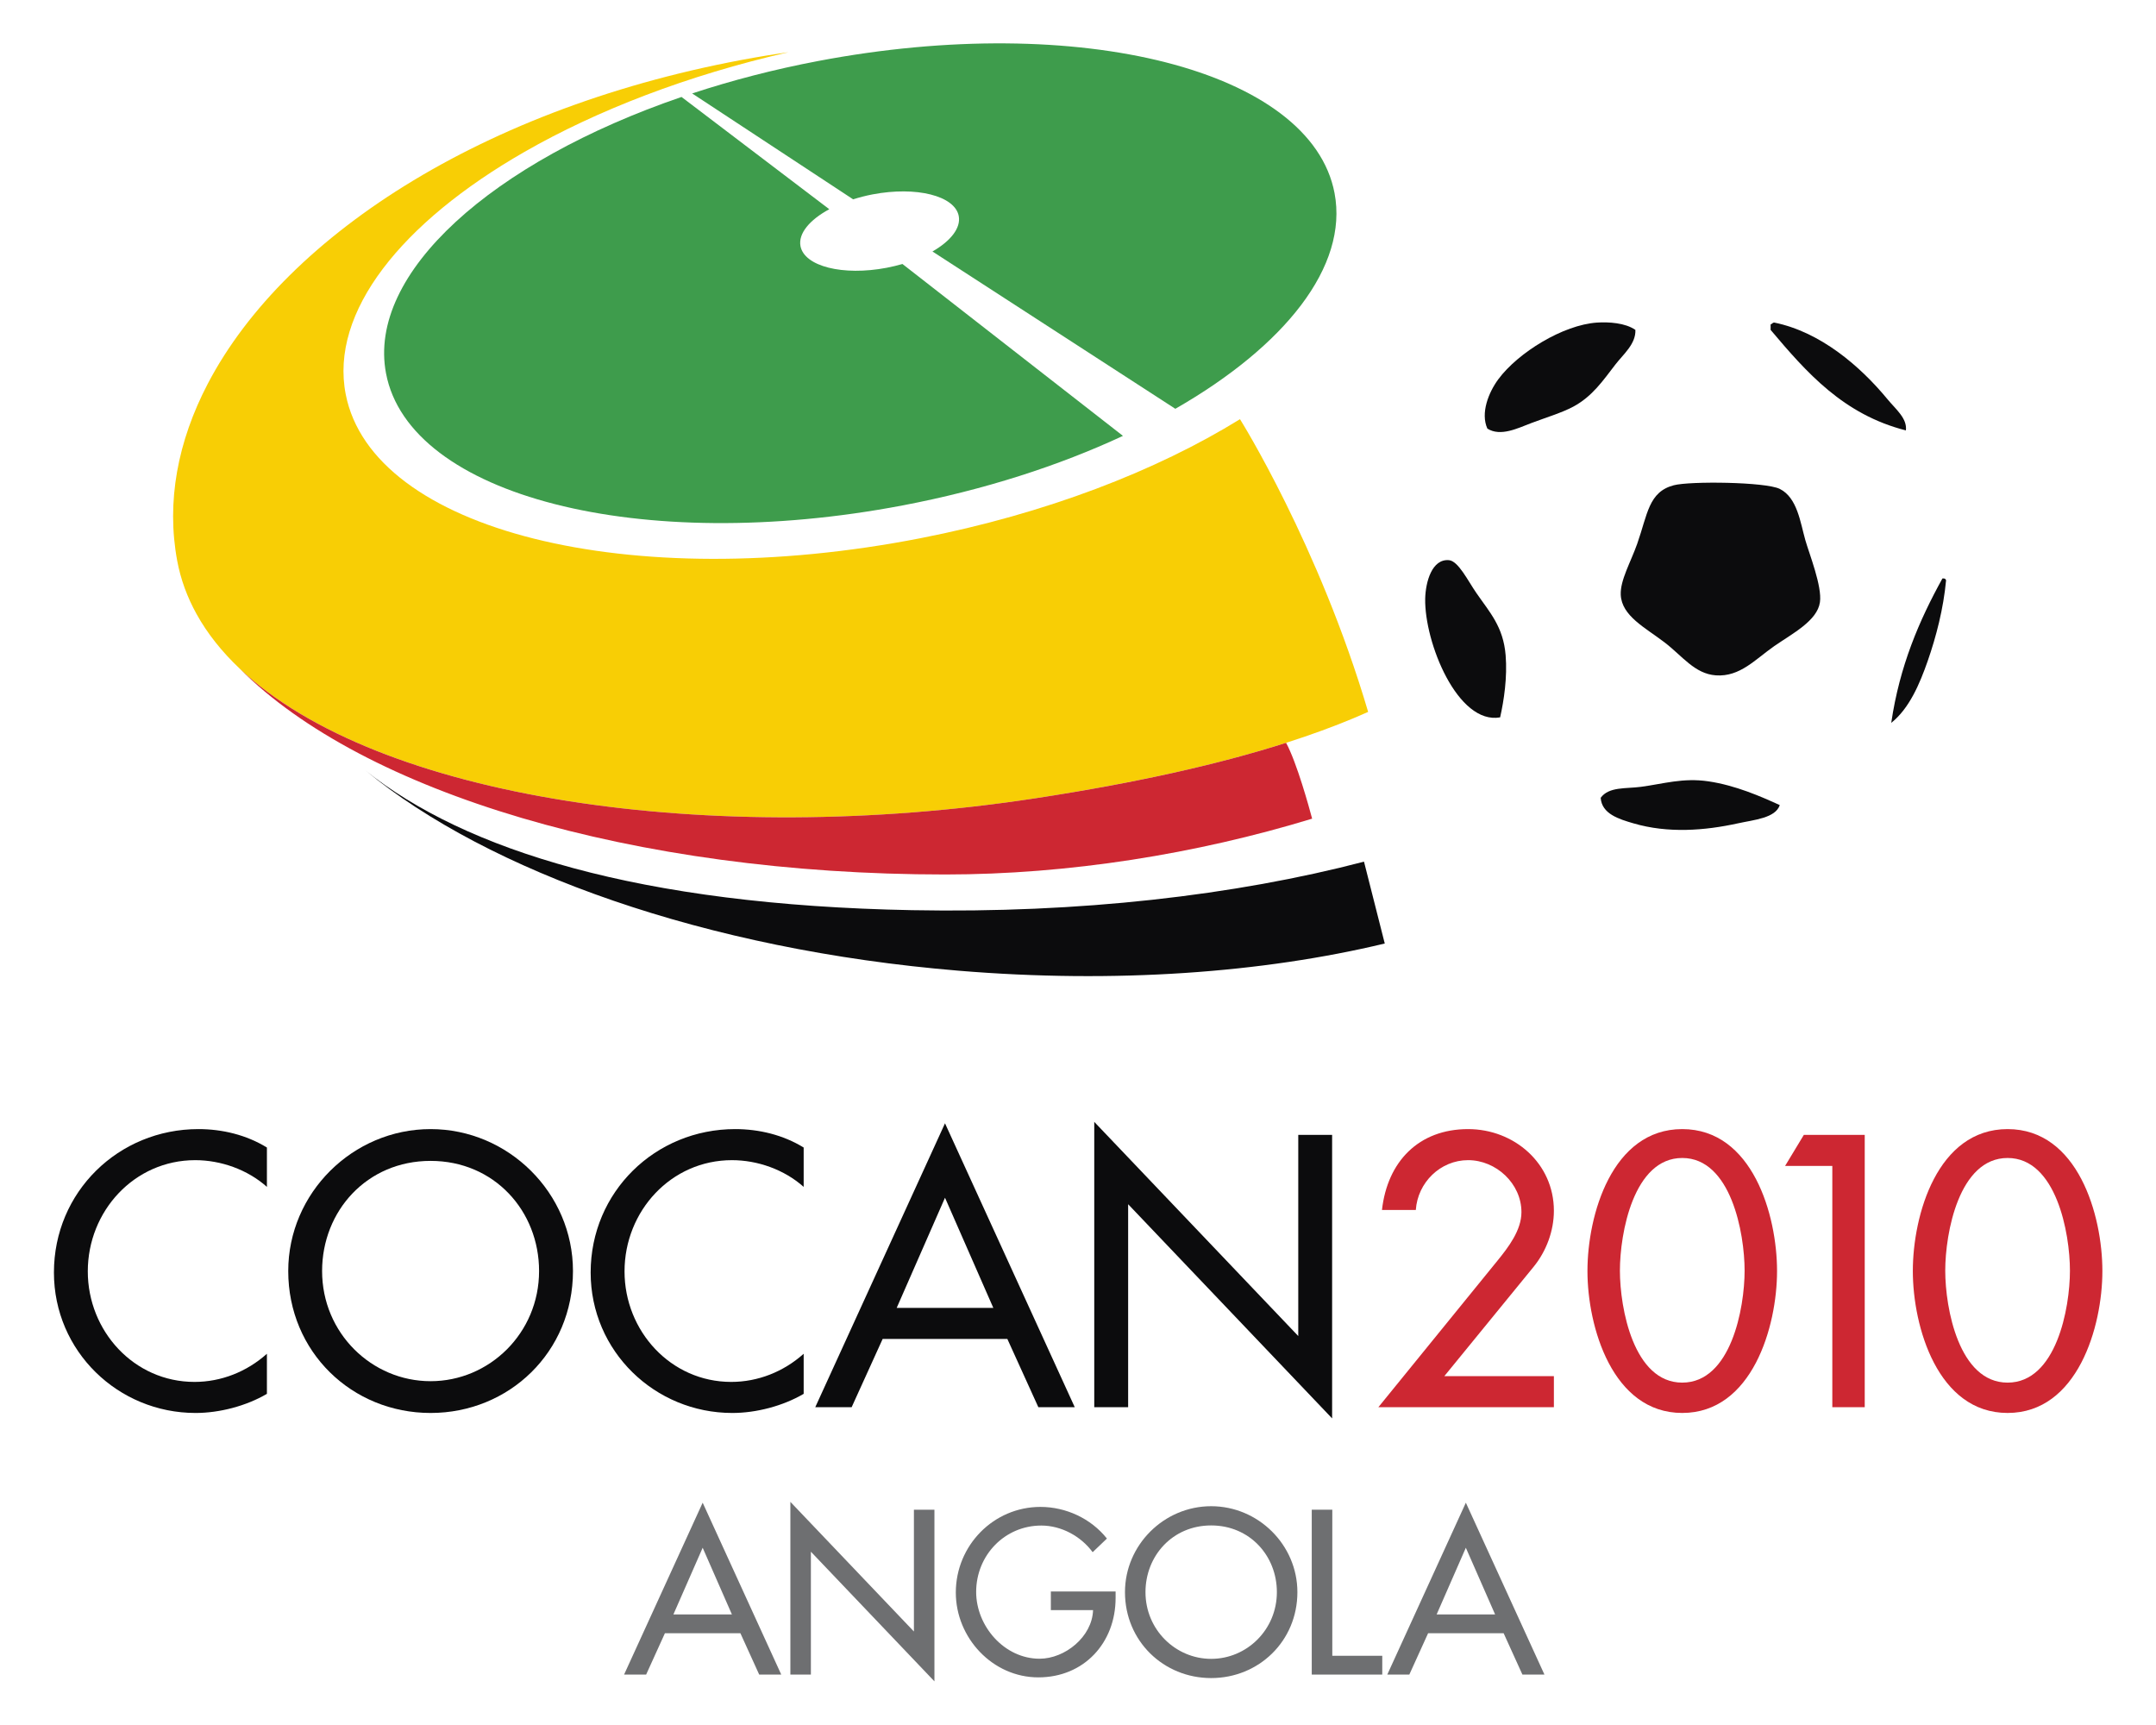 <?xml version="1.0" encoding="UTF-8" standalone="no"?>
<!-- Created with Inkscape (http://www.inkscape.org/) -->
<!DOCTYPE svg PUBLIC "-//W3C//DTD SVG 1.1//EN" "http://www.w3.org/Graphics/SVG/1.1/DTD/svg11.dtd">
<svg
   xmlns:svg="http://www.w3.org/2000/svg"
   xmlns="http://www.w3.org/2000/svg"
   version="1.1"
   width="400"
   height="320"
   id="svg2886"
   xml:space="preserve"><defs
     id="defs2890" /><g
     transform="matrix(1.25,0,0,-1.25,-16.327,354.363)"
     id="g2896"><g
       transform="matrix(2.112,0,0,2.112,-6.521,-24.091)"
       id="g3155"><path
         d="m 124.201,122.454 c 0.041,-0.995 -0.858,-1.717 -1.412,-2.441 -0.871,-1.13 -1.617,-2.235 -2.954,-2.953 -0.798,-0.428 -1.947,-0.774 -2.955,-1.155 -0.949,-0.361 -2.158,-0.97 -3.081,-0.387 -0.494,1.091 0.083,2.538 0.77,3.469 1.384,1.87 4.55,3.823 6.935,3.981 0.819,0.053 1.984,-0.016 2.697,-0.514"
         id="path2908"
         style="fill:#0c0c0d;fill-opacity:1;fill-rule:evenodd;stroke:none" /><path
         d="m 143.21,115.391 c -4.402,1.121 -6.977,4.069 -9.506,7.063 l 0,0.386 c 0.104,0.024 0.129,0.129 0.258,0.129 3.236,-0.657 6.027,-3.048 7.962,-5.395 0.57,-0.692 1.39,-1.337 1.286,-2.183"
         id="path2912"
         style="fill:#0c0c0d;fill-opacity:1;fill-rule:evenodd;stroke:none" /><path
         d="m 126.898,111.537 c 1.135,0.299 6.452,0.24 7.449,-0.256 1.237,-0.616 1.447,-2.371 1.796,-3.597 0.282,-0.986 1.19,-3.249 1.027,-4.366 -0.186,-1.303 -1.923,-2.193 -3.209,-3.082 -1.327,-0.92 -2.404,-2.179 -4.109,-2.056 -1.488,0.108 -2.356,1.364 -3.596,2.312 -1.365,1.043 -3.009,1.856 -3.084,3.34 -0.048,1.031 0.703,2.304 1.158,3.596 0.731,2.079 0.795,3.643 2.568,4.109"
         id="path2916"
         style="fill:#0c0c0d;fill-opacity:1;fill-rule:evenodd;stroke:none" /><path
         d="m 114.695,95.227 c -2.982,-0.53 -5.328,5.267 -5.266,8.348 0.029,1.184 0.481,2.806 1.673,2.698 0.66,-0.062 1.334,-1.458 1.927,-2.312 0.937,-1.361 1.889,-2.357 2.053,-4.368 0.126,-1.531 -0.116,-3.171 -0.387,-4.366"
         id="path2920"
         style="fill:#0c0c0d;fill-opacity:1;fill-rule:evenodd;stroke:none" /><path
         d="m 145.777,104.987 c 0.148,0.022 0.228,-0.027 0.258,-0.128 -0.187,-2.004 -0.696,-3.957 -1.285,-5.651 -0.577,-1.654 -1.305,-3.356 -2.569,-4.367 0.587,3.996 1.965,7.196 3.596,10.146"
         id="path2924"
         style="fill:#0c0c0d;fill-opacity:1;fill-rule:evenodd;stroke:none" /><path
         d="m 134.348,89.062 c -0.307,-0.914 -1.787,-1.029 -2.954,-1.284 -2.336,-0.511 -4.896,-0.709 -7.321,0 -1.029,0.3 -2.237,0.665 -2.311,1.797 0.575,0.793 1.768,0.63 2.826,0.771 1.584,0.211 2.966,0.651 4.75,0.385 1.894,-0.28 3.676,-1.059 5.01,-1.669"
         id="path2928"
         style="fill:#0c0c0d;fill-opacity:1;fill-rule:evenodd;stroke:none" /><path
         d="m 103.058,132.069 c -1.64,8.624 -17.892,12.778 -36.298,9.278 -3.103,-0.59 -6.066,-1.363 -8.845,-2.278 l 11.309,-7.438 10e-4,-0.003 c 0.435,0.137 0.893,0.257 1.372,0.349 3.071,0.583 5.781,-0.098 6.052,-1.522 0.16,-0.847 -0.58,-1.764 -1.849,-2.492 l 0.005,-0.001 17.065,-11.052 c 7.693,4.409 12.169,9.999 11.188,15.159"
         id="path2932"
         style="fill:#3e9c4c;fill-opacity:1;fill-rule:nonzero;stroke:none" /><path
         d="m 71.578,126.818 c -3.071,-0.584 -5.779,0.099 -6.051,1.522 -0.168,0.887 0.647,1.851 2.024,2.594 l -10.384,7.888 c -13.293,-4.546 -22.106,-12.386 -20.766,-19.425 1.638,-8.624 17.89,-12.777 36.297,-9.278 5.736,1.091 11.005,2.796 15.491,4.888 l -15.496,12.078 c -0.356,-0.102 -0.73,-0.193 -1.115,-0.267"
         id="path2936"
         style="fill:#3e9c4c;fill-opacity:1;fill-rule:nonzero;stroke:none" /><path
         d="m 105.13,85.084 -0.003,0.003 c -9.061,-2.369 -20.012,-3.635 -31.771,-3.408 -19.149,0.366 -31.414,4.215 -38.405,9.821 8.638,-7.117 23.931,-12.603 41.684,-14.074 11.028,-0.914 21.374,-0.146 29.953,1.91 l -1.458,5.748 z"
         id="path2940"
         style="fill:#0c0c0d;fill-opacity:1;fill-rule:nonzero;stroke:none" /><path
         d="m 82.037,89.541 c 10.481,1.605 18.014,3.668 23.383,6.07 -3.462,11.731 -9.004,20.566 -9.004,20.566 l -0.003,0.003 c -5.877,-3.634 -13.66,-6.645 -22.442,-8.361 -20.444,-3.995 -38.533,0.532 -40.403,10.11 -1.13,5.775 3.902,12.066 12.553,17.027 5.101,2.925 11.459,5.388 18.561,7.01 -0.498,-0.074 -0.996,-0.144 -1.496,-0.226 -19.351,-3.19 -33.797,-12.523 -39.306,-23.057 -2.126,-4.064 -2.925,-8.307 -2.156,-12.446 0.244,-1.313 0.705,-2.56 1.355,-3.738 0.761,-1.379 1.785,-2.662 3.041,-3.85 9.667,-9.141 33.084,-12.603 55.917,-9.108"
         id="path2944"
         style="fill:#f8ce05;fill-opacity:1;fill-rule:nonzero;stroke:none" /><path
         d="m 99.653,93.439 c -4.66,-1.488 -10.448,-2.801 -17.616,-3.897 -22.833,-3.495 -46.251,-0.034 -55.917,9.107 8.679,-8.699 27.662,-14.462 49.578,-14.462 8.674,0 17.653,1.44 25.786,3.922 -0.203,0.762 -1.072,3.934 -1.831,5.329 l 0,0.001 z"
         id="path2948"
         style="fill:#cd2732;fill-opacity:1;fill-rule:nonzero;stroke:none" /><path
         d="m 28.03,62.235 c -1.366,1.219 -3.243,1.878 -5.039,1.878 -4.281,0 -7.549,-3.578 -7.549,-7.816 0,-4.188 3.243,-7.766 7.497,-7.766 1.875,0 3.673,0.711 5.091,1.978 l 0,-2.816 c -1.468,-0.861 -3.344,-1.344 -5.015,-1.344 -5.446,0 -9.953,4.339 -9.953,9.871 0,5.659 4.533,10.076 10.156,10.076 1.671,0 3.369,-0.407 4.812,-1.295 l 0,-2.766 z"
         id="path2952"
         style="fill:#0c0c0d;fill-opacity:1;fill-rule:nonzero;stroke:none" /><path
         d="m 47.156,56.322 c 0,4.213 -3.14,7.74 -7.624,7.74 -4.483,0 -7.624,-3.527 -7.624,-7.74 0,-4.365 3.496,-7.74 7.624,-7.74 4.129,0 7.624,3.375 7.624,7.74 m 2.382,0 c 0,-5.685 -4.485,-9.973 -10.006,-9.973 -5.522,0 -10.004,4.288 -10.004,9.973 0,5.481 4.533,9.974 10.004,9.974 5.471,0 10.006,-4.493 10.006,-9.974"
         id="path2956"
         style="fill:#0c0c0d;fill-opacity:1;fill-rule:nonzero;stroke:none" /><path
         d="m 65.751,62.235 c -1.368,1.219 -3.242,1.878 -5.041,1.878 -4.281,0 -7.548,-3.578 -7.548,-7.816 0,-4.188 3.242,-7.766 7.498,-7.766 1.875,0 3.673,0.711 5.091,1.978 l 0,-2.816 c -1.469,-0.861 -3.344,-1.344 -5.016,-1.344 -5.444,0 -9.954,4.339 -9.954,9.871 0,5.659 4.534,10.076 10.157,10.076 1.672,0 3.369,-0.407 4.813,-1.295 l 0,-2.766 z"
         id="path2960"
         style="fill:#0c0c0d;fill-opacity:1;fill-rule:nonzero;stroke:none" /><path
         d="m 75.683,61.474 -3.395,-7.74 6.79,0 -3.395,7.74 z m -4.381,-9.922 -2.18,-4.797 -2.557,0 9.118,19.948 9.118,-19.948 -2.558,0 -2.179,4.797 -8.762,0 z"
         id="path2964"
         style="fill:#0c0c0d;fill-opacity:1;fill-rule:nonzero;stroke:none" /><path
         d="m 86.172,66.804 14.337,-15.05 0,14.136 2.379,0 0,-19.922 -14.335,15.05 0,-14.263 -2.381,0 0,20.049 z"
         id="path2968"
         style="fill:#0c0c0d;fill-opacity:1;fill-rule:nonzero;stroke:none" /><path
         d="m 118.473,48.937 0,-2.182 -12.334,0 8.356,10.279 c 0.785,0.964 1.698,2.157 1.698,3.426 0,2.003 -1.774,3.654 -3.75,3.654 -1.949,0 -3.544,-1.573 -3.673,-3.502 l -2.379,0 c 0.381,3.4 2.582,5.684 6.052,5.684 3.242,0 6.03,-2.41 6.03,-5.735 0,-1.422 -0.532,-2.842 -1.42,-3.935 l -6.279,-7.689 7.699,0 z"
         id="path2972"
         style="fill:#cd2732;fill-opacity:1;fill-rule:nonzero;stroke:none" /><path
         d="m 123.113,56.348 c 0,-2.639 0.962,-7.867 4.38,-7.867 3.421,0 4.383,5.228 4.383,7.867 0,2.639 -0.962,7.918 -4.383,7.918 -3.418,0 -4.38,-5.279 -4.38,-7.918 m -2.281,-0.025 c 0,3.932 1.724,9.973 6.661,9.973 4.938,0 6.663,-6.041 6.663,-9.973 0,-3.91 -1.749,-9.973 -6.663,-9.973 -4.912,0 -6.661,6.063 -6.661,9.973"
         id="path2976"
         style="fill:#cd2732;fill-opacity:1;fill-rule:nonzero;stroke:none" /><path
         d="m 134.721,63.708 1.318,2.182 4.279,0 0,-19.135 -2.278,0 0,16.953 -3.319,0 z"
         id="path2980"
         style="fill:#cd2732;fill-opacity:1;fill-rule:nonzero;stroke:none" /><path
         d="m 145.976,56.348 c 0,-2.639 0.962,-7.867 4.382,-7.867 3.418,0 4.381,5.228 4.381,7.867 0,2.639 -0.963,7.918 -4.381,7.918 -3.42,0 -4.382,-5.279 -4.382,-7.918 m -2.278,-0.025 c 0,3.932 1.721,9.973 6.66,9.973 4.939,0 6.661,-6.041 6.661,-9.973 0,-3.91 -1.746,-9.973 -6.661,-9.973 -4.914,0 -6.66,6.063 -6.66,9.973"
         id="path2984"
         style="fill:#cd2732;fill-opacity:1;fill-rule:nonzero;stroke:none" /><path
         d="m 58.653,36.878 -2.057,-4.686 4.112,0 -2.055,4.686 z m -2.654,-6.008 -1.319,-2.904 -1.55,0 5.523,12.078 5.522,-12.078 -1.55,0 -1.32,2.904 -5.306,0 z"
         id="path2988"
         style="fill:#6e6f71;fill-opacity:1;fill-rule:nonzero;stroke:none" /><path
         d="m 64.816,40.103 8.682,-9.11 0,8.558 1.442,0 0,-12.061 -8.682,9.11 0,-8.635 -1.442,0 0,12.138 z"
         id="path2992"
         style="fill:#6e6f71;fill-opacity:1;fill-rule:nonzero;stroke:none" /><path
         d="m 87.672,33.806 0,-0.458 c 0,-3.155 -2.222,-5.578 -5.432,-5.578 -3.211,0 -5.797,2.772 -5.797,5.959 0,3.306 2.646,6.019 5.948,6.019 1.781,0 3.546,-0.807 4.671,-2.224 l -1.003,-0.959 c -0.822,1.126 -2.207,1.873 -3.606,1.873 -2.572,0 -4.58,-2.087 -4.58,-4.664 0,-2.407 1.979,-4.694 4.458,-4.694 1.78,0 3.696,1.539 3.757,3.414 l -2.966,0 0,1.312 4.55,0 z"
         id="path2996"
         style="fill:#6e6f71;fill-opacity:1;fill-rule:nonzero;stroke:none" /><path
         d="m 99.006,33.759 c 0,2.551 -1.901,4.687 -4.618,4.687 -2.714,0 -4.616,-2.136 -4.616,-4.687 0,-2.643 2.117,-4.688 4.616,-4.688 2.503,0 4.618,2.045 4.618,4.688 m 1.442,0 c 0,-3.441 -2.716,-6.038 -6.06,-6.038 -3.343,0 -6.057,2.597 -6.057,6.038 0,3.319 2.745,6.038 6.057,6.038 3.313,0 6.06,-2.719 6.06,-6.038"
         id="path3000"
         style="fill:#6e6f71;fill-opacity:1;fill-rule:nonzero;stroke:none" /><path
         d="m 102.901,29.287 3.511,0 0,-1.321 -4.955,0 0,11.586 1.444,0 0,-10.265 z"
         id="path3004"
         style="fill:#6e6f71;fill-opacity:1;fill-rule:nonzero;stroke:none" /><path
         d="m 112.286,36.878 -2.053,-4.686 4.109,0 -2.056,4.686 z m -2.653,-6.008 -1.319,-2.904 -1.549,0 5.521,12.078 5.523,-12.078 -1.548,0 -1.319,2.904 -5.309,0 z"
         id="path3008"
         style="fill:#6e6f71;fill-opacity:1;fill-rule:nonzero;stroke:none" /></g></g></svg>